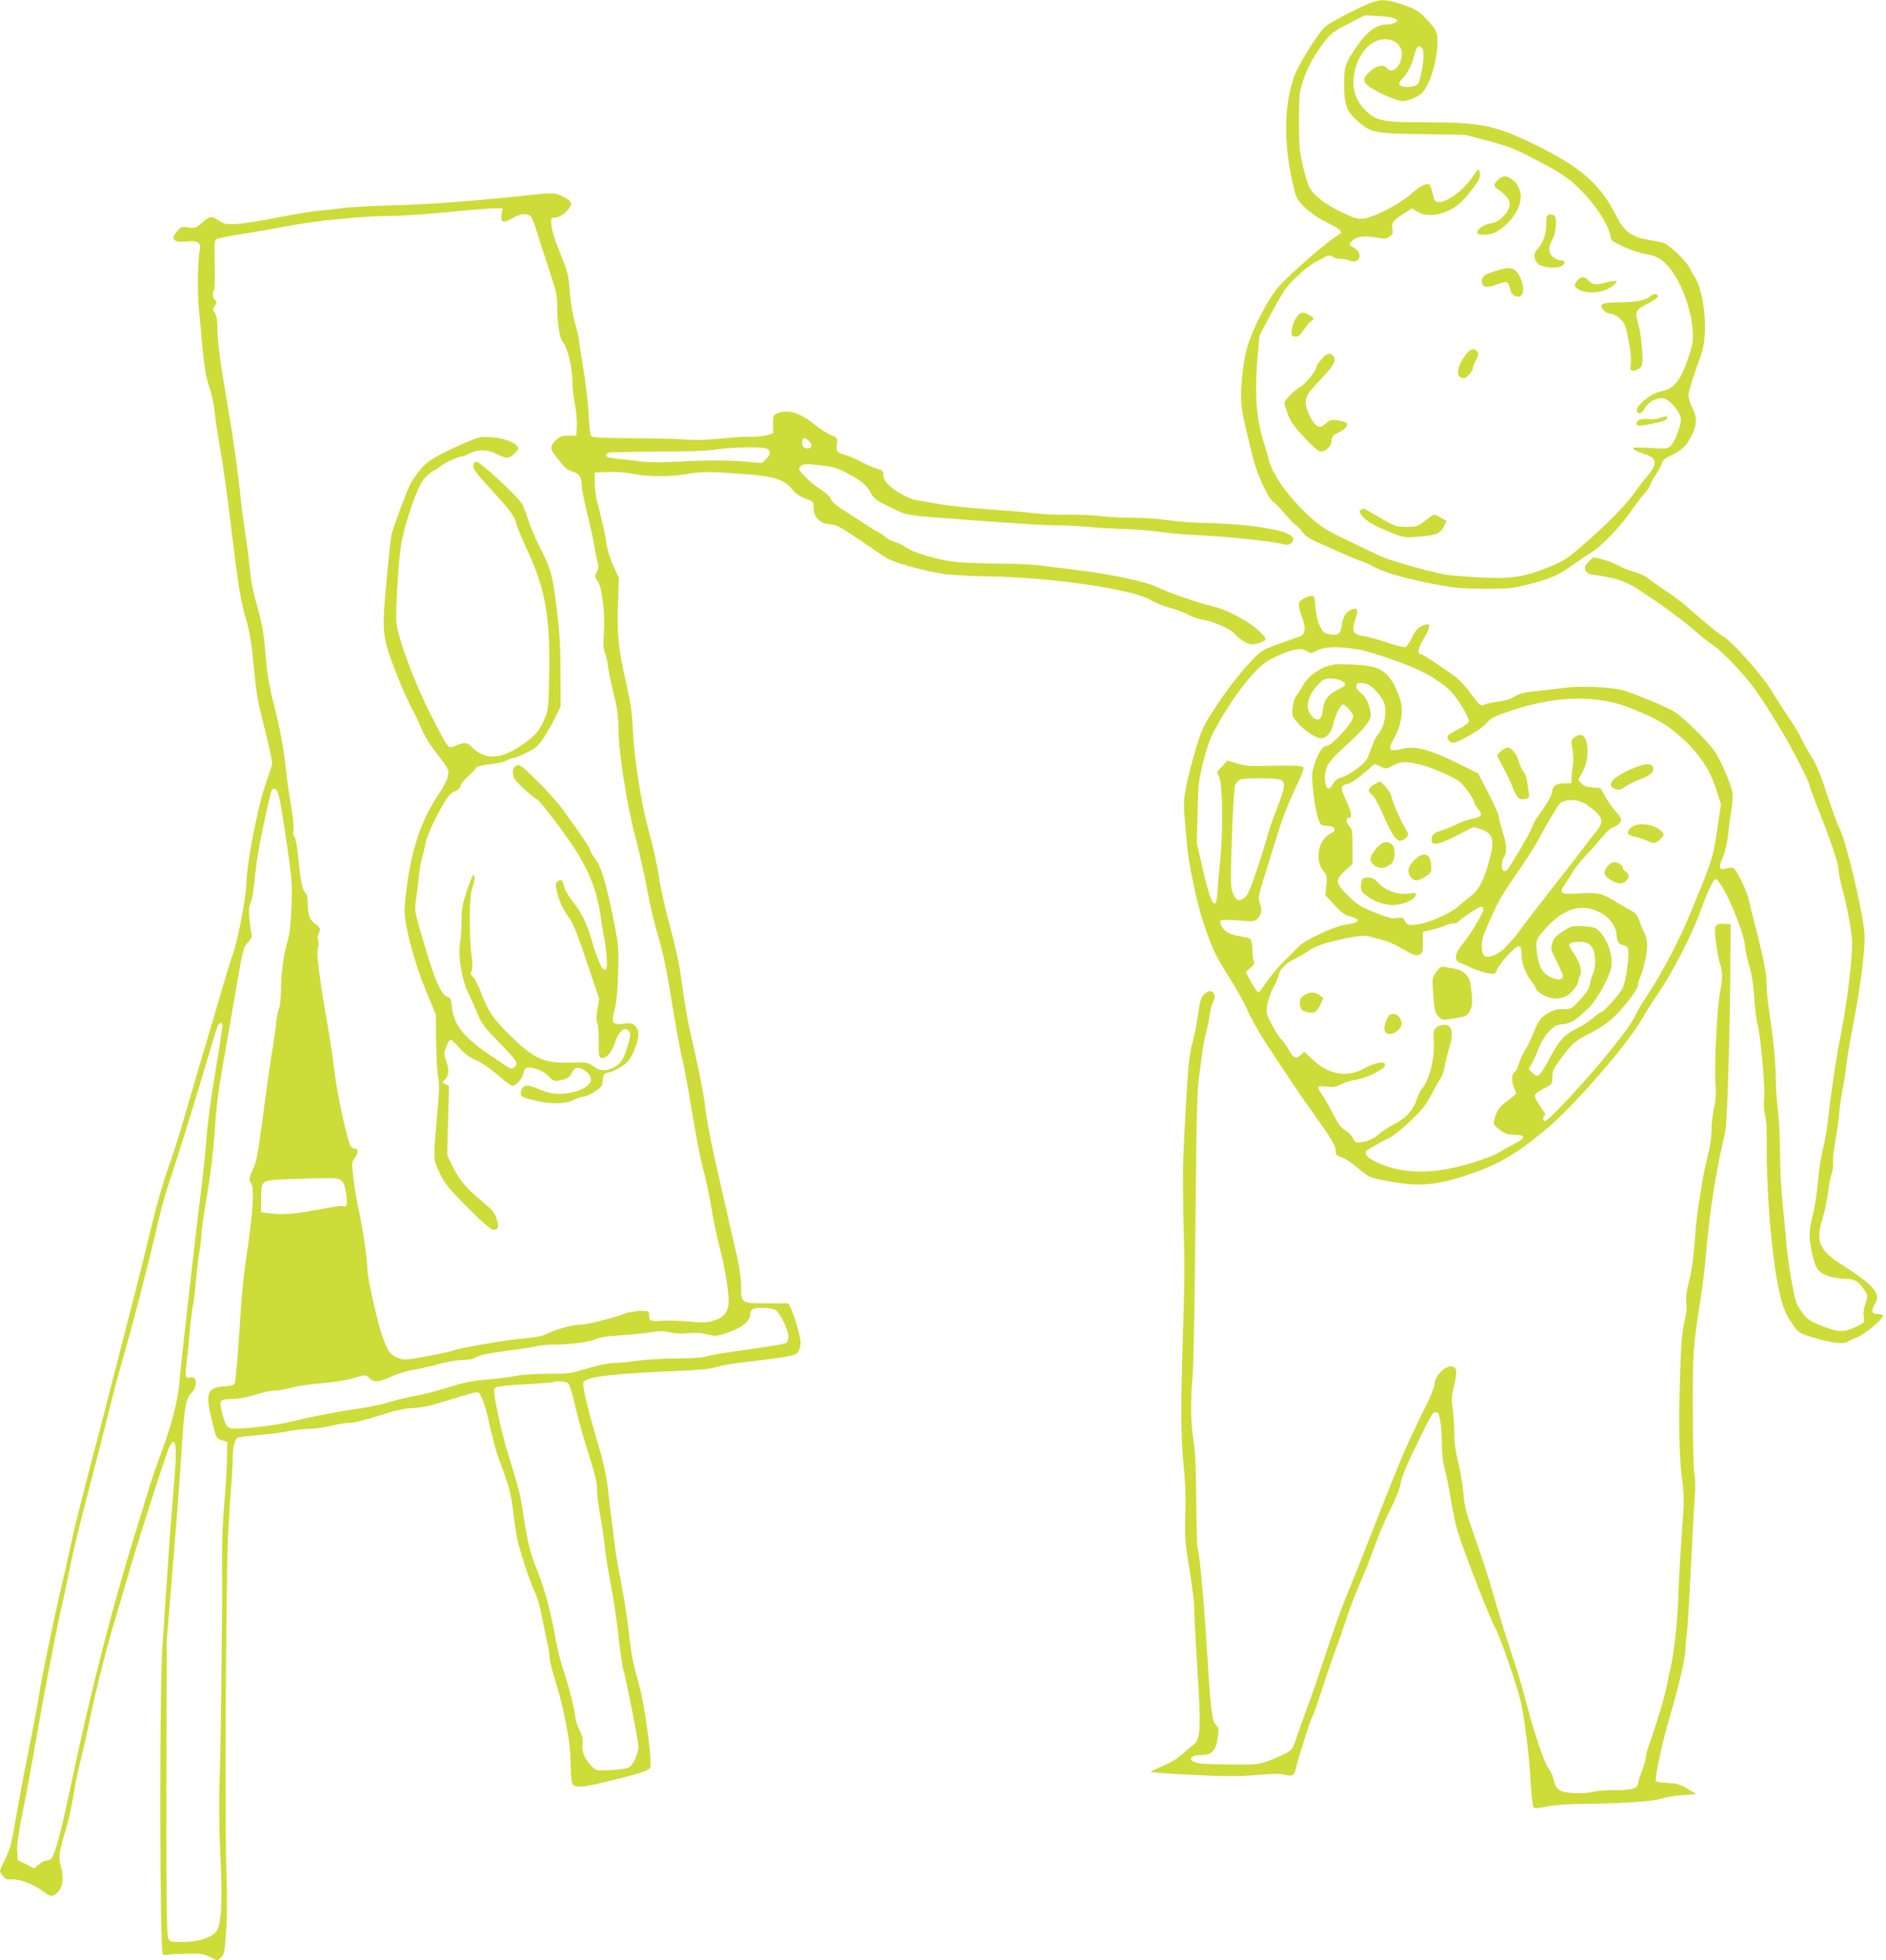 <?xml version="1.0" standalone="no"?>
<!DOCTYPE svg PUBLIC "-//W3C//DTD SVG 20010904//EN"
 "http://www.w3.org/TR/2001/REC-SVG-20010904/DTD/svg10.dtd">
<svg version="1.0" xmlns="http://www.w3.org/2000/svg"
 width="1232pt" height="1280pt" viewBox="0 0 1232 1280"
 preserveAspectRatio="xMidYMid meet">
<g transform="translate(0,1280) scale(0.1,-0.1)"
fill="#cddc39" stroke="none">
<path d="M8834 12726 c-91 -44 -165 -87 -185 -108 -51 -51 -174 -254 -198
-325 -70 -208 -66 -468 10 -757 15 -59 100 -136 206 -188 85 -41 108 -63 82
-78 -78 -46 -317 -252 -395 -341 -67 -76 -155 -241 -201 -378 -27 -82 -47
-235 -46 -346 2 -78 9 -118 78 -395 26 -107 103 -273 135 -290 11 -6 43 -39
71 -73 29 -34 63 -69 77 -79 14 -9 33 -30 44 -46 12 -19 41 -39 81 -57 34 -15
105 -46 157 -70 52 -24 113 -49 135 -56 22 -7 67 -27 100 -45 64 -35 223 -79
420 -115 94 -18 158 -23 295 -23 166 0 181 1 299 32 139 37 186 58 283 129 37
26 86 59 109 73 64 37 197 174 258 265 30 44 72 99 93 122 21 24 38 49 38 57
0 7 16 36 35 64 19 28 37 62 41 77 5 19 20 33 58 50 68 32 99 60 131 120 40
75 43 129 11 189 -14 27 -26 65 -26 85 0 20 23 99 51 176 46 125 52 151 56
241 6 119 -23 286 -60 344 -12 19 -31 52 -41 73 -23 44 -126 144 -165 159 -14
5 -60 16 -101 22 -115 19 -161 53 -214 160 -96 190 -214 299 -463 428 -307
157 -399 179 -758 179 -303 0 -344 7 -416 79 -75 75 -96 169 -63 280 20 69 56
122 105 156 70 48 165 31 190 -34 29 -76 -46 -181 -91 -127 -22 27 -67 18
-110 -21 -46 -41 -50 -62 -17 -91 37 -34 190 -103 227 -103 41 0 108 29 132
56 53 61 97 210 98 335 0 60 -8 77 -79 152 -43 46 -83 68 -177 96 -113 33
-131 30 -300 -53z m271 -45 c29 -12 29 -13 11 -27 -11 -8 -39 -14 -62 -14 -60
0 -127 -49 -186 -136 -81 -118 -88 -138 -88 -250 0 -136 16 -180 88 -244 87
-77 110 -82 429 -86 l272 -4 153 -40 c132 -35 175 -52 308 -122 189 -98 227
-126 330 -235 83 -89 160 -219 160 -270 0 -20 13 -30 88 -65 49 -22 111 -43
142 -47 70 -9 114 -36 162 -98 77 -101 136 -265 145 -403 5 -66 1 -87 -26
-170 -53 -157 -96 -210 -182 -226 -66 -13 -168 -97 -156 -128 10 -26 31 -18
51 18 20 38 68 66 113 66 45 0 123 -90 123 -141 0 -40 -38 -140 -63 -167 -22
-23 -25 -24 -142 -17 -110 5 -118 5 -100 -10 11 -9 38 -21 60 -27 86 -25 96
-61 35 -135 -22 -26 -65 -82 -95 -123 -61 -85 -178 -203 -340 -344 -100 -87
-120 -99 -221 -140 -161 -65 -243 -77 -456 -66 -95 5 -198 14 -228 20 -145 31
-362 94 -420 122 -36 17 -133 63 -215 103 -130 62 -162 82 -238 150 -132 119
-246 276 -269 373 -6 26 -19 72 -29 102 -53 159 -65 323 -43 582 l11 126 63
119 c34 65 78 142 97 171 48 72 150 163 231 205 60 32 69 34 86 21 11 -8 33
-14 50 -14 16 0 44 -5 62 -12 67 -24 92 46 29 84 -34 19 -35 21 -19 39 30 34
80 43 156 29 61 -11 72 -10 94 5 21 14 25 22 20 46 -8 43 1 58 68 100 l60 38
35 -22 c69 -42 193 -18 275 54 45 39 121 136 130 167 4 12 4 31 1 43 -6 18
-11 15 -41 -29 -64 -95 -166 -172 -228 -172 -22 0 -26 7 -37 56 -7 31 -18 58
-24 60 -22 9 -68 -17 -122 -66 -66 -60 -240 -150 -305 -157 -39 -5 -59 1 -139
39 -118 56 -195 117 -219 172 -10 22 -29 88 -42 146 -20 89 -23 132 -22 285 0
167 2 186 27 260 29 88 77 174 144 259 36 47 60 65 151 111 l107 55 80 -4 c44
-2 94 -9 110 -15z m185 -196 c15 -18 9 -108 -12 -190 -12 -45 -16 -51 -49 -59
-43 -10 -89 -1 -89 18 0 7 9 21 21 32 24 21 63 94 73 136 18 75 32 92 56 63z"/>
<path d="M9785 11625 c-31 -31 -31 -40 1 -62 88 -60 98 -108 37 -173 -30 -31
-49 -42 -88 -49 -66 -12 -116 -69 -62 -73 51 -3 84 5 119 29 101 69 159 176
138 252 -12 41 -25 60 -60 84 -34 23 -57 21 -85 -8z"/>
<path d="M10107 11393 c-4 -3 -7 -33 -7 -65 0 -62 -23 -121 -61 -159 -24 -24
-19 -67 10 -93 23 -21 108 -31 144 -17 34 13 36 41 3 41 -13 0 -35 9 -50 21
-33 26 -34 68 -5 116 22 35 31 126 15 152 -8 12 -39 15 -49 4z"/>
<path d="M9767 11030 c-70 -22 -87 -35 -87 -66 0 -39 31 -47 94 -23 30 12 62
19 69 16 8 -3 18 -22 21 -42 5 -24 15 -39 31 -47 50 -23 71 34 40 109 -33 78
-62 87 -168 53z"/>
<path d="M10308 10973 c-30 -35 -29 -42 4 -63 37 -22 101 -26 160 -9 40 11 97
53 87 64 -4 3 -35 -1 -69 -10 -67 -17 -88 -15 -115 15 -22 25 -47 26 -67 3z"/>
<path d="M10778 10864 c-24 -24 -90 -37 -198 -38 -121 -1 -143 -13 -100 -56
11 -11 31 -20 45 -20 15 0 39 -13 59 -32 31 -30 36 -44 54 -138 12 -63 18
-124 15 -152 -5 -46 -4 -48 19 -48 14 0 33 9 43 20 16 17 17 32 12 117 -4 54
-13 123 -22 153 -27 99 -24 105 55 145 39 20 70 42 70 50 0 20 -32 19 -52 -1z"/>
<path d="M8466 10723 c-14 -21 -26 -56 -28 -78 -3 -36 -1 -40 22 -43 20 -2 31
7 59 47 18 27 40 52 47 55 22 9 16 24 -16 41 -43 22 -57 19 -84 -22z"/>
<path d="M9570 10478 c-40 -55 -57 -112 -40 -133 7 -8 21 -15 30 -15 19 0 60
44 60 63 0 6 9 30 21 54 17 35 19 46 9 58 -21 26 -49 17 -80 -27z"/>
<path d="M8631 10453 c-17 -21 -31 -42 -31 -46 0 -25 -69 -112 -107 -134 -44
-26 -103 -86 -103 -105 0 -6 10 -38 22 -72 17 -46 41 -80 103 -147 44 -48 91
-91 103 -95 35 -10 76 24 80 67 3 30 9 38 44 54 46 22 68 49 53 64 -6 5 -31
12 -56 16 -40 6 -49 4 -78 -20 -27 -23 -36 -26 -55 -17 -29 13 -76 105 -76
150 0 47 12 66 101 159 81 84 101 122 79 148 -20 25 -47 17 -79 -22z"/>
<path d="M10850 10073 c-22 -9 -52 -13 -80 -10 -50 6 -80 -6 -80 -29 0 -13 8
-15 43 -11 57 7 140 27 151 37 20 19 -1 28 -34 13z"/>
<path d="M8890 9470 c-13 -8 -12 -13 6 -37 24 -33 89 -70 199 -114 74 -29 84
-31 165 -24 120 9 147 19 170 65 l20 38 -36 21 c-19 12 -40 21 -45 21 -5 0
-32 -18 -60 -40 -48 -38 -54 -40 -121 -40 -69 0 -75 2 -174 60 -56 33 -104 60
-106 60 -2 0 -10 -5 -18 -10z"/>
<path d="M3495 11530 c-377 -41 -663 -63 -915 -70 -162 -5 -320 -14 -350 -19
-30 -5 -93 -13 -140 -16 -47 -4 -175 -25 -285 -47 -110 -22 -231 -40 -270 -41
-61 -2 -75 1 -109 25 -44 30 -56 28 -109 -19 -36 -32 -42 -34 -86 -28 -45 6
-50 5 -74 -25 -31 -37 -32 -43 -12 -60 11 -9 34 -11 75 -7 72 8 96 -8 85 -57
-13 -64 -17 -267 -6 -382 35 -388 41 -430 66 -504 15 -41 30 -111 35 -155 4
-44 22 -161 39 -260 18 -99 50 -328 71 -510 47 -391 60 -466 99 -605 21 -73
35 -155 45 -270 22 -225 26 -248 80 -460 26 -101 46 -196 43 -210 -3 -14 -23
-77 -45 -140 -49 -138 -122 -520 -122 -635 0 -82 -58 -383 -92 -475 -11 -30
-42 -129 -68 -220 -27 -91 -80 -271 -118 -400 -39 -129 -98 -332 -132 -450
-35 -118 -82 -268 -107 -333 -24 -65 -68 -221 -99 -345 -30 -125 -75 -308
-100 -407 -26 -99 -90 -351 -144 -560 -53 -209 -131 -509 -173 -666 -41 -157
-92 -362 -112 -455 -20 -93 -52 -236 -72 -319 -52 -225 -120 -557 -138 -675
-9 -58 -39 -215 -66 -350 -28 -135 -65 -334 -84 -444 -28 -169 -39 -210 -69
-271 -20 -40 -36 -77 -36 -81 0 -5 9 -20 19 -34 16 -20 27 -24 58 -22 50 4
141 -30 198 -74 53 -40 65 -42 101 -11 34 30 43 100 21 174 -17 57 -13 84 37
252 14 46 35 140 46 210 11 69 32 169 45 221 14 52 39 163 56 245 42 209 119
512 180 712 28 92 71 236 94 318 47 161 212 678 244 760 10 28 25 50 32 50 20
0 22 -66 10 -220 -25 -304 -32 -395 -51 -680 -11 -165 -24 -361 -29 -435 -20
-286 -18 -1999 3 -2012 6 -4 20 -5 31 -2 12 3 68 6 125 7 93 2 111 -1 153 -22
l48 -23 23 21 c21 20 24 35 33 174 7 97 7 235 2 382 -11 291 -3 1945 11 2205
6 107 14 247 20 310 5 63 10 147 10 186 0 81 14 131 38 139 10 2 69 9 132 15
63 5 150 16 193 25 43 8 105 15 137 15 32 0 96 9 142 20 46 11 103 20 127 20
24 0 106 20 185 46 106 34 162 47 224 50 60 3 120 16 223 49 78 24 156 47 175
51 33 6 34 5 55 -42 11 -27 24 -67 29 -89 42 -188 57 -243 90 -332 56 -149 68
-195 84 -328 8 -66 20 -142 26 -169 17 -79 90 -297 116 -348 13 -25 33 -95 44
-155 12 -59 27 -136 35 -170 8 -34 15 -77 15 -95 0 -18 17 -89 39 -158 21 -69
47 -165 56 -215 10 -49 22 -112 27 -140 6 -27 12 -93 14 -145 6 -180 5 -177
49 -186 24 -4 88 7 222 41 245 62 253 65 253 107 -1 109 -42 394 -73 508 -44
158 -53 202 -72 375 -9 77 -31 219 -50 315 -19 96 -37 202 -40 235 -3 33 -12
107 -20 165 -8 58 -19 152 -25 209 -7 58 -27 159 -47 225 -92 315 -123 450
-110 464 36 35 196 53 632 71 134 6 203 13 233 25 24 8 105 23 180 31 289 34
335 42 354 65 10 13 18 39 18 61 0 39 -41 182 -66 232 l-15 27 -139 0 c-171 0
-169 -1 -169 113 -1 51 -10 122 -25 187 -25 106 -73 318 -146 640 -21 96 -44
207 -49 245 -6 39 -18 117 -26 175 -9 58 -36 191 -60 296 -43 183 -56 255 -90
499 -8 61 -38 194 -65 295 -28 102 -57 226 -65 275 -28 166 -46 249 -81 375
-46 168 -93 473 -100 645 -5 112 -14 174 -45 310 -50 223 -59 311 -52 513 l6
168 -37 81 c-21 46 -40 110 -45 145 -7 56 -30 160 -64 288 -6 25 -11 74 -12
110 l0 65 89 3 c53 2 119 -3 164 -13 96 -19 243 -19 357 1 92 16 145 16 410
-5 154 -12 221 -36 270 -96 25 -30 51 -48 88 -61 52 -19 52 -20 52 -61 0 -61
44 -104 108 -107 40 -2 64 -14 192 -101 81 -55 160 -109 177 -119 48 -30 274
-92 383 -105 55 -7 186 -13 290 -15 406 -6 944 -85 1054 -155 25 -16 81 -39
125 -50 43 -12 97 -32 120 -46 22 -13 69 -28 102 -34 68 -10 181 -63 202 -93
8 -10 32 -30 54 -44 32 -20 47 -24 78 -19 21 4 46 13 57 20 17 13 15 17 -31
63 -58 60 -215 144 -301 162 -81 17 -303 94 -375 130 -64 32 -294 81 -495 105
-60 8 -163 21 -228 29 -70 10 -191 16 -296 16 -99 0 -224 5 -279 10 -119 12
-279 58 -332 95 -20 14 -54 30 -73 36 -20 5 -49 20 -64 33 -15 13 -39 29 -53
36 -14 6 -63 37 -110 68 -47 30 -108 71 -137 89 -28 19 -54 44 -57 56 -3 13
-30 38 -65 61 -58 37 -141 116 -141 135 0 5 7 14 15 21 13 11 37 11 120 2 91
-10 114 -17 182 -53 90 -48 127 -79 154 -132 17 -33 35 -46 125 -89 117 -57
81 -51 494 -82 440 -32 507 -36 595 -36 50 0 144 -5 210 -11 66 -6 174 -12
240 -14 66 -2 167 -10 225 -18 58 -9 164 -18 235 -21 214 -10 515 -42 577 -62
27 -8 60 14 56 39 -7 51 -256 95 -568 102 -80 1 -194 10 -255 19 -60 9 -162
16 -225 15 -63 0 -155 4 -205 11 -49 6 -144 10 -210 9 -66 -2 -165 2 -220 9
-55 7 -198 19 -318 27 -121 9 -265 24 -320 35 -56 10 -121 21 -144 25 -49 8
-146 63 -185 105 -18 19 -28 42 -28 60 0 26 -5 30 -42 40 -24 7 -70 27 -103
45 -33 18 -80 38 -105 45 -54 15 -59 21 -53 71 5 38 5 39 -39 58 -24 10 -70
39 -100 64 -102 83 -176 106 -251 78 -25 -10 -27 -15 -27 -70 l0 -60 -42 -13
c-24 -7 -72 -11 -108 -10 -36 1 -121 -4 -190 -12 -85 -9 -165 -11 -250 -5 -69
4 -229 8 -356 8 -174 1 -234 4 -242 14 -6 7 -12 55 -15 107 -4 104 -19 233
-44 380 -9 52 -18 113 -20 135 -2 22 -15 76 -28 120 -14 47 -27 129 -33 200
-8 108 -14 131 -54 230 -47 114 -68 185 -68 229 0 22 5 26 29 26 36 0 101 57
101 89 0 15 -14 28 -50 46 -51 26 -67 27 -185 15z m-219 -130 c-8 -54 10 -60
71 -25 49 29 94 35 118 15 8 -7 26 -51 40 -98 15 -48 51 -160 81 -250 49 -148
54 -171 54 -251 0 -99 16 -199 35 -221 34 -41 65 -171 65 -279 0 -30 7 -88 16
-131 8 -42 14 -105 12 -141 l-3 -64 -52 0 c-43 0 -56 -5 -82 -29 -38 -37 -39
-59 -3 -102 15 -18 37 -46 49 -62 12 -16 39 -34 63 -41 45 -13 60 -38 60 -95
0 -18 17 -104 39 -192 21 -87 41 -179 45 -204 3 -25 11 -65 17 -90 10 -38 9
-51 -3 -75 -14 -26 -14 -31 7 -60 28 -43 49 -215 40 -340 -6 -70 -4 -100 9
-135 9 -25 16 -55 16 -68 0 -21 16 -96 56 -268 8 -33 14 -101 14 -150 0 -147
52 -484 109 -704 28 -107 64 -269 81 -360 16 -91 48 -223 70 -295 24 -79 52
-203 70 -315 46 -282 70 -418 90 -500 11 -41 39 -199 64 -350 25 -151 57 -315
72 -365 14 -49 37 -155 50 -235 13 -80 37 -197 54 -260 35 -137 60 -285 60
-357 0 -67 -31 -107 -101 -127 -42 -13 -70 -13 -162 -5 -62 6 -142 8 -178 4
-71 -6 -79 -1 -79 46 0 17 -7 19 -57 19 -32 -1 -76 -8 -98 -16 -84 -32 -252
-74 -296 -74 -51 0 -162 -31 -223 -62 -26 -13 -73 -22 -150 -28 -107 -9 -410
-61 -458 -79 -27 -10 -209 -46 -280 -56 -56 -7 -105 11 -136 50 -12 15 -35 70
-52 123 -35 114 -90 365 -90 414 0 61 -31 271 -55 378 -13 58 -29 153 -36 213
-12 105 -12 108 10 138 23 31 22 59 -2 59 -8 0 -19 6 -25 13 -20 24 -92 356
-107 489 -8 73 -30 221 -49 328 -50 284 -71 456 -59 483 6 13 7 31 2 45 -5 14
-5 31 1 42 17 31 11 48 -20 67 -35 20 -50 62 -50 139 0 32 -5 56 -14 63 -20
17 -32 77 -47 225 -7 74 -18 134 -25 141 -8 8 -11 26 -7 47 3 20 -4 89 -15
154 -12 66 -26 166 -32 224 -18 162 -38 271 -81 440 -27 107 -43 194 -50 280
-13 162 -24 236 -53 340 -38 136 -44 169 -56 285 -6 61 -20 164 -30 230 -11
66 -24 170 -30 230 -16 160 -46 372 -86 605 -46 267 -64 408 -64 492 0 46 -5
77 -16 93 -15 23 -15 27 -1 49 14 21 14 26 2 36 -16 13 -20 56 -7 64 5 3 7 77
5 164 -4 123 -2 161 9 169 7 6 74 20 148 32 74 11 221 36 325 56 198 37 485
64 690 66 61 0 214 11 340 23 127 13 261 24 299 25 l69 1 -7 -40z m2006 -1477
c32 -29 18 -61 -22 -48 -14 4 -20 15 -20 36 0 33 15 37 42 12z m-271 -53 c26
-14 24 -36 -7 -67 l-26 -26 -112 9 c-131 10 -246 9 -455 -1 -100 -5 -182 -4
-235 3 -45 6 -111 14 -148 17 -46 5 -68 11 -68 20 0 7 7 16 16 19 9 3 151 6
317 7 193 0 333 5 387 14 105 16 304 19 331 5z m-3192 -2257 c14 -55 27 -132
61 -368 27 -189 30 -226 24 -365 -4 -110 -11 -175 -25 -223 -27 -91 -43 -211
-44 -327 0 -52 -6 -104 -12 -115 -6 -11 -14 -49 -18 -85 -3 -36 -15 -117 -25
-180 -11 -63 -38 -254 -61 -425 -33 -256 -45 -318 -65 -357 -26 -51 -30 -78
-14 -94 22 -22 14 -180 -22 -419 -22 -144 -41 -318 -47 -435 -12 -205 -29
-410 -36 -446 -4 -19 -13 -22 -71 -26 -108 -7 -123 -45 -84 -208 33 -134 32
-132 70 -144 l35 -11 -2 -115 c-2 -63 -10 -194 -18 -290 -9 -98 -16 -257 -15
-360 2 -210 2 -230 -4 -805 -2 -231 -7 -516 -11 -632 -5 -137 -4 -309 4 -485
16 -331 7 -474 -29 -513 -38 -41 -119 -65 -216 -65 -83 0 -85 1 -96 28 -9 20
-12 270 -11 982 l2 955 35 425 c34 414 44 546 66 875 16 236 25 284 61 320 43
45 36 115 -10 100 -30 -9 -33 7 -21 105 6 47 15 137 20 200 6 63 15 138 20
165 6 28 15 102 20 165 6 63 15 144 21 180 7 36 13 85 14 110 4 58 10 107 47
325 16 99 33 246 38 326 11 171 23 277 51 438 12 64 47 268 79 453 56 330 58
339 89 374 22 24 30 42 25 53 -3 9 -10 52 -14 96 -6 62 -4 86 7 109 8 16 19
74 24 130 5 55 16 144 25 196 16 103 80 395 89 410 13 22 35 8 44 -27z m-366
-1500 c3 -5 -17 -136 -43 -292 -27 -159 -54 -353 -60 -440 -6 -86 -23 -244
-36 -351 -13 -107 -31 -253 -39 -325 -8 -71 -27 -229 -40 -350 -31 -266 -50
-443 -64 -590 -11 -122 -54 -283 -121 -460 -23 -61 -57 -159 -76 -220 -18 -60
-58 -191 -89 -290 -158 -512 -292 -1037 -415 -1620 -70 -334 -113 -495 -137
-513 -9 -6 -25 -12 -34 -12 -10 0 -31 -11 -47 -25 l-29 -25 -54 28 -54 27 -3
61 c-2 43 10 123 37 255 21 107 53 277 71 379 51 304 147 807 175 925 14 61
42 189 61 285 19 96 66 292 104 435 38 143 101 388 140 545 39 157 88 344 110
415 49 165 156 577 210 810 22 99 52 214 66 255 75 228 163 508 238 760 46
157 89 297 95 313 10 26 25 35 34 20z m776 -1021 c16 -12 24 -35 32 -85 10
-75 6 -91 -21 -82 -10 3 -74 -6 -143 -20 -151 -30 -252 -39 -332 -28 l-60 8 0
88 c1 121 0 121 173 127 312 11 329 11 351 -8z m2840 -848 c29 -21 81 -129 81
-170 0 -17 -6 -36 -12 -41 -12 -9 -84 -21 -413 -68 -49 -7 -103 -18 -118 -24
-16 -6 -96 -11 -185 -11 -86 0 -202 -7 -257 -15 -55 -8 -125 -15 -155 -15 -34
0 -102 -14 -175 -36 -113 -34 -128 -35 -255 -34 -84 0 -165 -5 -215 -15 -44
-8 -132 -19 -195 -24 -89 -7 -144 -19 -244 -51 -70 -22 -169 -47 -220 -56 -50
-9 -125 -27 -166 -40 -41 -13 -122 -30 -180 -39 -158 -23 -322 -54 -445 -85
-114 -29 -364 -57 -408 -46 -26 6 -39 30 -58 107 -18 78 -14 83 66 84 46 1 99
11 153 28 46 15 102 27 125 27 23 0 76 9 117 20 41 11 131 24 200 29 75 6 151
18 190 30 81 26 92 26 115 1 25 -28 64 -25 139 10 35 17 100 37 143 45 43 7
121 25 173 39 52 14 121 26 154 26 40 0 69 6 90 19 21 13 82 26 198 41 92 12
182 25 200 31 18 5 64 9 103 9 111 0 240 17 277 36 23 12 72 19 161 25 70 4
161 13 201 20 58 9 85 9 125 -1 32 -8 76 -9 119 -5 47 5 85 2 123 -8 50 -13
60 -12 114 5 107 34 165 78 165 125 0 11 5 24 12 31 18 18 129 15 157 -4z
m-1356 -478 c7 -8 26 -67 41 -133 25 -107 51 -200 108 -383 32 -104 38 -132
38 -185 0 -27 9 -95 19 -150 11 -55 24 -149 31 -209 6 -59 24 -172 40 -250 15
-77 38 -226 49 -331 12 -104 26 -203 31 -220 19 -61 100 -471 100 -509 0 -48
-34 -122 -63 -138 -12 -6 -65 -13 -117 -16 -94 -4 -95 -4 -124 24 -46 46 -68
100 -61 144 5 30 1 51 -19 93 -14 29 -26 63 -26 75 0 36 -50 234 -80 318 -16
45 -38 135 -50 200 -34 188 -69 319 -121 450 -48 121 -63 183 -94 388 -16 106
-25 143 -97 376 -20 63 -50 182 -67 265 -25 123 -28 152 -18 163 9 9 72 16
198 23 101 6 186 12 188 15 10 10 81 3 94 -10z"/>
<path d="M3045 9912 c-189 -83 -255 -122 -302 -181 -24 -31 -53 -72 -63 -92
-20 -38 -113 -286 -123 -330 -4 -15 -18 -150 -32 -300 -29 -308 -26 -352 25
-503 34 -100 112 -283 150 -351 16 -27 40 -79 54 -115 15 -36 50 -96 79 -133
102 -134 99 -129 94 -171 -4 -25 -28 -73 -72 -138 -120 -181 -186 -406 -212
-724 -8 -91 60 -353 142 -549 l62 -150 2 -180 c1 -99 7 -201 13 -227 9 -38 8
-90 -7 -255 -26 -293 -26 -285 20 -378 34 -69 59 -99 182 -222 104 -104 150
-143 167 -143 32 0 36 16 20 72 -12 39 -27 57 -94 113 -107 89 -149 139 -193
229 l-36 75 6 224 6 225 -22 12 -23 12 21 22 c25 27 26 57 5 120 -15 44 -15
50 1 92 9 24 22 44 29 44 7 0 32 -23 56 -51 27 -32 61 -59 89 -72 58 -25 115
-64 187 -127 32 -28 63 -50 70 -50 24 0 66 45 73 80 4 22 13 36 25 38 36 7
107 -21 139 -54 35 -38 42 -39 100 -22 29 9 43 20 51 40 6 15 18 30 27 33 37
12 99 -35 99 -75 0 -46 -100 -92 -200 -92 -50 -1 -82 6 -140 30 -82 34 -105
31 -116 -14 -8 -32 0 -38 91 -60 100 -25 199 -24 252 4 23 12 53 22 66 22 14
0 47 15 73 33 44 29 49 36 52 74 3 37 7 44 30 48 48 10 113 48 139 81 32 43
63 125 63 169 0 22 -8 43 -21 56 -18 18 -28 20 -73 15 -76 -10 -86 4 -61 92
13 49 19 115 23 242 4 174 4 176 -37 378 -45 218 -74 313 -113 364 -14 18 -29
44 -33 58 -7 23 -49 84 -183 270 -30 41 -104 124 -165 183 -101 99 -113 108
-134 98 -26 -12 -31 -51 -10 -89 15 -26 133 -132 147 -132 5 0 64 -72 130
-160 187 -248 255 -395 286 -620 8 -58 17 -112 20 -120 9 -25 23 -180 17 -196
-17 -46 -48 9 -99 181 -32 110 -69 184 -123 248 -22 27 -46 68 -53 90 -15 55
-20 60 -43 43 -17 -12 -18 -18 -7 -67 15 -65 40 -118 84 -179 23 -32 56 -115
112 -284 l80 -238 -11 -65 c-8 -46 -9 -73 -1 -92 6 -14 10 -70 9 -124 -1 -81
1 -99 15 -104 27 -10 68 30 85 84 31 93 68 126 99 88 10 -12 9 -27 -5 -78 -28
-99 -51 -136 -98 -158 -57 -25 -84 -24 -131 9 -38 26 -43 27 -154 24 -174 -5
-235 24 -404 191 -97 97 -126 139 -172 257 -20 52 -46 103 -57 112 -16 14 -18
21 -9 37 7 15 8 45 0 103 -17 139 -14 386 4 437 18 48 21 95 7 86 -5 -3 -24
-49 -42 -103 -28 -82 -33 -113 -34 -197 -1 -55 -5 -122 -10 -148 -13 -82 11
-230 52 -317 20 -41 49 -106 65 -145 24 -59 45 -86 132 -175 121 -123 133
-142 110 -165 -9 -9 -23 -14 -31 -11 -8 3 -68 42 -133 87 -173 117 -238 200
-248 317 -4 45 -8 55 -28 62 -46 18 -87 115 -169 400 -47 163 -48 166 -37 240
6 41 14 106 18 144 3 38 12 92 20 120 8 28 19 76 25 106 10 54 99 235 145 296
13 18 34 34 47 38 14 3 30 18 36 34 11 27 26 44 77 90 12 11 23 25 25 31 3 7
39 15 84 20 44 4 95 15 112 25 18 9 38 16 45 16 8 0 46 15 85 34 61 30 77 43
113 96 23 34 57 95 77 135 l35 74 -1 223 c0 176 -6 266 -26 425 -27 216 -34
241 -113 400 -28 54 -59 128 -70 165 -12 37 -30 84 -41 106 -23 45 -274 277
-299 277 -11 0 -18 -10 -20 -26 -3 -21 20 -51 122 -162 125 -136 147 -167 160
-222 4 -16 38 -98 77 -182 111 -241 143 -427 137 -786 -4 -211 -6 -237 -26
-289 -34 -85 -60 -117 -142 -175 -142 -101 -246 -109 -332 -26 -39 38 -49 39
-116 12 -32 -13 -35 -13 -54 11 -12 14 -64 113 -118 221 -100 202 -195 459
-210 569 -8 59 12 402 30 510 16 95 47 201 91 317 31 79 49 109 79 137 22 20
44 36 48 36 5 0 22 11 38 25 26 23 120 65 145 65 5 0 27 9 49 20 54 27 116 26
176 -5 63 -32 79 -31 116 5 26 26 28 33 17 47 -24 29 -95 53 -171 58 -69 5
-78 3 -163 -33z"/>
<path d="M10375 9130 c-25 -26 -27 -33 -17 -54 9 -20 21 -26 59 -31 128 -15
211 -43 288 -96 17 -11 55 -37 86 -57 89 -59 227 -162 289 -218 31 -28 83 -69
117 -92 33 -22 106 -92 161 -154 96 -106 133 -159 274 -390 66 -109 188 -344
188 -364 0 -7 23 -71 51 -141 84 -210 139 -372 139 -411 0 -20 12 -77 25 -127
25 -88 51 -224 62 -317 10 -91 -29 -427 -77 -658 -23 -111 -68 -413 -81 -550
-6 -52 -19 -127 -30 -167 -11 -39 -24 -123 -30 -185 -9 -106 -25 -209 -49
-303 -13 -56 -12 -108 5 -189 23 -109 41 -135 105 -157 30 -11 80 -19 111 -19
64 0 93 -17 129 -76 22 -34 22 -36 5 -86 -10 -32 -14 -64 -10 -87 6 -37 6 -37
-55 -66 -74 -35 -108 -35 -202 1 -95 36 -111 46 -154 106 -31 44 -38 66 -60
187 -14 75 -29 186 -34 246 -5 61 -16 178 -25 260 -9 83 -17 229 -17 325 0 96
-6 226 -14 288 -8 62 -14 157 -14 210 0 98 -19 290 -46 458 -8 50 -14 123 -14
162 0 68 -23 183 -85 417 -13 50 -27 108 -31 130 -8 44 -74 184 -96 203 -10 8
-24 9 -48 2 -51 -15 -56 0 -25 75 17 42 30 101 35 158 5 51 15 120 21 155 6
35 9 82 6 105 -8 53 -75 211 -115 269 -51 74 -213 232 -272 265 -67 38 -259
116 -332 137 -69 19 -285 29 -368 16 -36 -5 -117 -14 -180 -21 -93 -9 -122
-16 -154 -36 -25 -17 -63 -28 -108 -34 -37 -5 -78 -13 -89 -19 -26 -14 -35 -6
-93 74 -24 34 -64 78 -88 98 -50 41 -226 158 -238 158 -24 0 -16 39 21 101 46
77 47 105 2 88 -40 -15 -57 -33 -83 -89 -13 -27 -31 -52 -40 -55 -9 -3 -62 10
-118 29 -56 19 -124 38 -150 42 -77 11 -86 29 -56 118 19 56 10 73 -29 55 -36
-16 -54 -46 -62 -102 -9 -59 -21 -68 -76 -59 -40 6 -46 11 -67 54 -15 30 -25
73 -29 122 -5 69 -8 76 -27 76 -12 0 -36 -9 -53 -20 -37 -22 -37 -37 -2 -138
20 -59 14 -94 -18 -107 -10 -4 -62 -22 -116 -41 -54 -18 -112 -42 -130 -53
-56 -35 -191 -194 -291 -345 -92 -138 -101 -155 -142 -286 -23 -76 -52 -187
-64 -247 -20 -106 -21 -112 -5 -293 16 -182 21 -214 69 -435 26 -119 87 -298
130 -382 14 -29 59 -104 98 -165 40 -62 90 -153 111 -203 22 -49 77 -146 122
-215 168 -255 237 -357 288 -427 126 -175 162 -233 162 -265 0 -28 5 -33 40
-45 22 -7 70 -39 107 -71 64 -55 73 -60 155 -77 226 -46 334 -40 547 29 213
70 324 134 538 313 172 144 528 555 614 710 21 37 70 115 110 173 96 142 217
378 273 535 42 115 84 205 96 205 42 0 194 -350 195 -449 1 -14 12 -66 27
-116 17 -62 28 -129 33 -215 4 -69 13 -141 19 -160 19 -53 52 -415 45 -490 -4
-40 -1 -82 6 -110 8 -29 12 -103 11 -210 -3 -252 28 -657 65 -859 31 -166 46
-210 97 -288 44 -67 48 -70 182 -108 90 -25 163 -32 181 -17 5 5 32 17 59 27
51 19 174 119 175 143 0 7 -13 12 -35 12 -39 0 -45 16 -20 60 30 52 20 84 -42
140 -32 28 -103 79 -158 113 -160 100 -187 159 -141 305 14 45 31 123 37 173
6 50 17 109 25 131 7 21 11 51 8 66 -3 15 4 79 15 142 11 63 23 149 26 190 4
41 13 104 20 140 8 36 19 108 25 160 6 52 29 187 51 299 39 202 69 435 70 541
1 105 -115 608 -160 699 -16 31 -54 134 -85 230 -40 126 -69 195 -101 247 -25
40 -55 94 -67 120 -11 26 -49 89 -83 138 -34 50 -85 129 -113 176 -59 99 -246
310 -312 352 -41 26 -105 78 -253 207 -28 24 -87 68 -132 97 -44 30 -94 65
-112 80 -17 14 -57 32 -89 40 -31 9 -80 28 -108 44 -39 21 -130 50 -160 50 -1
0 -15 -13 -31 -30z m-1500 -571 c33 -5 135 -35 226 -68 171 -59 275 -115 363
-192 52 -46 139 -189 130 -213 -4 -9 -34 -31 -68 -48 -33 -17 -64 -35 -68 -41
-10 -16 10 -47 31 -47 36 0 176 80 216 123 35 39 54 49 160 85 306 102 574
107 800 13 170 -70 217 -98 313 -182 120 -106 193 -214 234 -347 l30 -94 -26
-172 c-26 -181 -31 -196 -192 -581 -58 -140 -167 -346 -248 -470 -44 -66 -85
-135 -93 -153 -17 -42 -66 -110 -172 -242 -148 -183 -395 -450 -418 -450 -15
0 -18 26 -2 35 6 4 1 19 -14 38 -13 18 -31 46 -40 63 -15 29 -15 33 1 47 9 8
36 24 60 36 39 20 42 24 42 62 0 48 8 64 69 144 65 85 85 102 181 150 47 24
107 62 133 86 73 64 177 197 177 226 0 13 5 34 11 45 21 40 49 159 49 210 0
30 -7 66 -17 83 -9 17 -24 52 -33 80 -14 42 -24 53 -66 75 -27 15 -76 43 -108
63 -74 46 -104 51 -228 43 -118 -7 -128 1 -81 67 17 23 38 57 47 75 10 19 50
68 89 110 40 42 89 98 110 124 20 26 47 50 60 54 30 9 57 34 57 53 0 8 -14 30
-32 48 -17 18 -48 61 -68 95 l-36 63 -51 3 c-37 2 -56 9 -72 26 l-22 23 31 57
c33 63 40 143 19 205 -13 36 -44 42 -77 14 -19 -17 -20 -23 -11 -73 6 -30 8
-75 4 -100 -4 -25 -8 -63 -9 -85 l-1 -40 -48 0 c-49 0 -77 -19 -77 -52 0 -21
-34 -82 -80 -143 -22 -30 -44 -66 -47 -80 -7 -30 -149 -274 -169 -291 -7 -6
-18 -8 -24 -4 -15 9 -12 68 5 91 21 28 18 79 -10 167 -14 43 -25 87 -25 97 0
11 -30 79 -67 150 l-67 130 -140 69 c-171 85 -268 111 -347 93 -100 -23 -108
-13 -60 72 39 67 58 168 43 228 -16 63 -48 132 -79 168 -54 65 -117 81 -328
83 -87 1 -193 -63 -236 -142 -10 -20 -28 -48 -40 -62 -12 -15 -22 -46 -25 -80
-6 -52 -4 -56 32 -98 47 -54 119 -101 154 -101 36 0 67 36 79 92 13 54 48 128
63 128 17 0 68 -58 68 -78 0 -38 -139 -192 -173 -192 -25 0 -55 -44 -78 -114
-21 -65 -22 -73 -11 -182 7 -63 20 -139 30 -169 17 -54 17 -54 62 -57 54 -4
66 -29 23 -50 -82 -39 -108 -175 -47 -247 22 -27 24 -35 18 -93 l-6 -63 57
-62 c39 -43 68 -66 93 -73 87 -24 81 -43 -20 -58 -75 -12 -265 -100 -304 -142
-13 -14 -55 -56 -94 -94 -39 -38 -91 -100 -116 -138 -25 -37 -49 -68 -54 -68
-5 0 -26 30 -46 66 l-37 67 30 26 c25 20 29 30 23 46 -5 11 -9 45 -9 76 -1 33
-6 61 -14 67 -7 6 -36 14 -64 18 -28 3 -66 15 -83 25 -34 21 -59 64 -44 79 5
5 52 5 114 0 105 -9 105 -9 128 16 25 28 27 53 10 101 -11 29 -7 48 36 185 27
84 66 212 88 283 22 73 68 190 105 268 50 102 64 140 55 149 -7 7 -56 10 -144
9 -73 -1 -155 -3 -181 -3 -26 -1 -75 7 -109 17 l-61 19 -33 -37 -34 -37 16
-39 c20 -52 24 -333 7 -516 -7 -71 -16 -169 -19 -217 -4 -63 -10 -88 -19 -88
-19 0 -39 58 -80 235 l-37 160 5 200 c4 187 7 209 39 337 28 109 46 155 88
230 129 226 258 386 352 434 127 65 197 80 239 51 20 -15 25 -14 53 1 56 30
139 34 281 11z m-116 -202 c39 -20 36 -36 -11 -56 -66 -29 -100 -70 -106 -130
-2 -28 -10 -56 -18 -62 -20 -17 -49 -2 -69 35 -26 49 -8 118 49 179 39 42 47
47 87 47 24 0 55 -6 68 -13z m191 -34 c33 -23 72 -69 87 -102 27 -57 9 -166
-34 -214 -9 -10 -22 -32 -29 -50 -7 -18 -21 -54 -31 -82 -15 -40 -31 -59 -82
-97 -35 -26 -78 -50 -97 -54 -24 -4 -40 -16 -55 -40 -11 -19 -25 -34 -30 -34
-17 0 -30 53 -23 95 10 64 27 87 135 186 134 123 170 171 163 212 -11 64 -34
112 -64 132 -18 12 -30 29 -30 43 0 18 5 22 33 22 18 0 44 -8 57 -17z m341
-519 c31 -8 99 -34 152 -58 88 -41 100 -51 142 -107 25 -33 45 -68 45 -76 0
-8 11 -28 25 -44 32 -39 24 -55 -33 -64 -25 -4 -71 -19 -102 -35 -30 -15 -79
-35 -108 -44 -39 -13 -53 -23 -58 -41 -15 -62 29 -59 164 10 l107 55 44 -13
c79 -24 95 -67 67 -177 -39 -151 -72 -217 -128 -261 -24 -18 -59 -47 -79 -65
-67 -59 -228 -124 -307 -124 -25 0 -35 6 -44 26 -11 23 -16 25 -52 20 -32 -6
-59 1 -145 36 -93 37 -114 50 -173 108 -86 83 -88 104 -20 166 l47 43 0 113
c0 104 -2 115 -22 135 -21 21 -22 53 -2 53 24 0 18 36 -16 110 -42 87 -40 103
14 113 16 3 61 34 100 68 l71 61 37 -17 c36 -17 37 -17 86 8 53 27 82 27 188
1z m-936 -93 c46 -10 44 -46 -14 -191 -27 -69 -57 -154 -65 -190 -9 -36 -40
-134 -69 -219 -42 -125 -57 -159 -80 -175 -35 -26 -56 -15 -76 39 -12 31 -13
86 -4 353 6 189 15 328 21 345 7 15 22 32 34 37 26 10 207 11 253 1z m2015
-168 c103 -76 112 -105 55 -175 -20 -24 -55 -69 -78 -100 -23 -31 -118 -154
-212 -273 -93 -119 -184 -237 -202 -263 -18 -25 -41 -55 -52 -66 -10 -12 -34
-37 -53 -57 -20 -22 -52 -42 -76 -49 -57 -18 -72 -4 -72 65 0 42 10 75 52 166
62 138 81 169 190 326 47 68 107 162 133 210 46 88 100 178 129 220 29 40 128
38 186 -4z m-680 -680 c0 -24 -88 -171 -134 -225 -53 -62 -60 -110 -19 -124
10 -4 45 -19 78 -35 33 -15 81 -31 106 -34 45 -7 46 -6 59 26 8 18 41 61 73
96 68 72 87 72 87 -2 0 -55 24 -121 59 -165 15 -19 31 -45 35 -57 9 -28 81
-63 130 -63 20 0 50 7 66 15 34 17 80 74 80 99 0 9 5 25 12 35 16 26 -3 92
-43 148 -16 23 -29 46 -29 51 0 13 25 22 63 22 51 0 72 -10 90 -40 21 -35 23
-130 3 -168 -7 -15 -17 -45 -20 -68 -6 -31 -21 -56 -64 -102 -57 -61 -58 -62
-109 -61 -39 1 -63 -5 -96 -24 -57 -34 -62 -40 -102 -138 -19 -45 -46 -99 -59
-119 -14 -21 -29 -56 -36 -78 -6 -23 -15 -44 -21 -48 -24 -14 -28 -53 -11
-100 l17 -46 -30 -24 c-17 -13 -44 -34 -60 -48 -19 -15 -37 -43 -47 -74 -15
-49 -15 -51 6 -70 46 -42 71 -52 123 -52 70 0 70 -21 1 -56 -29 -15 -78 -41
-108 -60 -34 -20 -111 -49 -200 -75 -180 -51 -322 -62 -460 -34 -94 19 -196
67 -206 97 -3 11 -4 20 -2 22 54 34 131 77 158 89 19 8 78 55 131 105 79 75
104 106 139 174 24 46 51 94 61 108 10 14 23 52 28 85 6 33 20 90 32 128 29
95 8 149 -54 133 -49 -12 -58 -31 -51 -105 9 -99 -29 -255 -75 -306 -10 -11
-24 -38 -31 -60 -28 -86 -75 -138 -170 -185 -25 -13 -62 -37 -82 -56 -36 -32
-91 -54 -136 -54 -17 0 -27 8 -34 28 -6 16 -28 38 -48 50 -30 17 -48 41 -85
114 -26 51 -58 107 -71 125 -36 48 -32 55 30 48 43 -6 61 -3 93 14 22 11 70
26 107 32 73 14 179 67 184 92 6 31 -64 21 -134 -18 -111 -62 -227 -45 -333
51 l-62 57 -23 -22 c-30 -29 -48 -20 -80 39 -15 27 -35 55 -45 62 -9 7 -36 48
-59 91 -41 78 -42 80 -33 138 6 33 23 83 39 112 17 29 33 66 36 83 8 38 45 74
106 104 25 12 68 37 95 56 38 25 81 41 178 64 138 32 182 36 237 19 19 -5 56
-16 82 -23 25 -7 78 -32 118 -56 61 -37 76 -42 98 -34 26 9 27 13 27 79 l0 70
65 16 c36 8 75 21 87 27 12 7 33 12 47 12 14 0 28 5 31 10 4 6 25 23 47 38 22
15 52 35 67 44 33 23 51 23 51 1z m780 -31 c49 -30 90 -91 90 -135 0 -38 17
-67 39 -67 10 0 24 -7 32 -16 18 -22 -5 -213 -33 -268 -21 -42 -124 -156 -140
-156 -6 0 -30 -18 -54 -39 -24 -21 -69 -50 -98 -64 -83 -39 -120 -79 -180
-191 -70 -130 -79 -138 -114 -103 l-26 27 19 32 c10 18 31 63 45 101 17 42 43
85 68 111 36 37 48 44 91 48 53 5 84 25 170 108 53 51 137 204 147 267 9 58
-12 140 -49 195 -41 60 -56 67 -142 70 -66 3 -74 1 -127 -34 -45 -29 -59 -45
-68 -76 -11 -36 -10 -43 29 -120 23 -45 41 -88 41 -96 0 -42 -95 -17 -133 35
-22 30 -41 105 -41 165 0 35 7 50 49 99 127 149 257 185 385 107z"/>
<path d="M9808 7897 c-16 -13 -28 -26 -28 -30 0 -3 17 -37 38 -74 20 -37 48
-96 62 -131 28 -73 45 -88 85 -78 26 7 27 9 20 49 -3 23 -9 58 -12 77 -3 19
-13 44 -23 55 -10 11 -24 41 -31 68 -11 45 -47 87 -73 87 -6 -1 -23 -11 -38
-23z"/>
<path d="M10650 7776 c-122 -54 -162 -107 -97 -129 23 -7 35 -4 68 19 22 15
63 35 91 45 60 20 88 42 88 68 0 41 -52 41 -150 -3z"/>
<path d="M10655 7397 c-35 -30 -25 -53 27 -61 22 -4 57 -16 79 -27 42 -21 59
-18 93 20 16 18 17 23 5 37 -43 52 -159 70 -204 31z"/>
<path d="M10501 7144 c-29 -36 -26 -56 9 -82 43 -32 86 -39 110 -17 26 23 25
47 0 63 -11 7 -20 19 -20 27 0 17 -30 35 -59 35 -11 0 -29 -12 -40 -26z"/>
<path d="M8978 7678 c-44 -25 -47 -43 -14 -69 13 -10 40 -58 61 -106 58 -138
93 -193 119 -193 13 0 31 9 42 21 16 18 16 23 4 42 -31 50 -91 181 -99 219 -6
25 -23 54 -43 74 l-33 33 -37 -21z"/>
<path d="M8986 7255 c-43 -52 -44 -78 -5 -108 31 -23 74 -17 108 14 26 24 29
99 5 123 -30 30 -68 20 -108 -29z"/>
<path d="M9237 7182 c-42 -43 -47 -77 -19 -112 21 -26 46 -24 100 10 26 16 32
26 32 54 0 94 -48 114 -113 48z"/>
<path d="M8896 7054 c-3 -9 -6 -30 -6 -47 0 -28 8 -37 56 -69 83 -55 177 -62
264 -20 19 9 36 26 38 36 4 17 -1 18 -42 12 -71 -11 -152 16 -198 65 -29 31
-45 39 -72 39 -22 0 -36 -6 -40 -16z"/>
<path d="M9386 6458 c-32 -42 -32 -49 -22 -172 7 -84 12 -103 32 -123 26 -26
24 -26 119 -10 65 11 71 15 88 47 18 35 18 80 1 182 -7 45 -47 84 -94 91 -19
4 -49 9 -66 12 -28 6 -35 3 -58 -27z"/>
<path d="M8516 6299 c-22 -17 -27 -28 -24 -58 3 -31 8 -37 37 -47 50 -16 70
-7 94 43 l22 45 -24 19 c-31 25 -72 24 -105 -2z"/>
<path d="M9073 6168 c-20 -26 -35 -77 -28 -97 17 -55 124 1 110 57 -7 30 -30
52 -56 52 -9 0 -21 -6 -26 -12z"/>
<path d="M11210 6755 c-10 -12 -10 -34 0 -113 6 -53 18 -115 26 -137 18 -52
18 -90 -1 -190 -19 -107 -38 -477 -29 -590 5 -68 3 -109 -10 -162 -9 -40 -16
-105 -16 -145 0 -44 -10 -109 -24 -164 -13 -50 -29 -127 -36 -170 -6 -43 -18
-117 -26 -164 -8 -47 -19 -155 -25 -240 -7 -100 -20 -188 -36 -248 -17 -67
-22 -105 -17 -140 4 -29 0 -69 -9 -107 -20 -76 -26 -153 -33 -390 -9 -304 -4
-511 13 -647 15 -117 15 -145 0 -350 -9 -123 -19 -295 -22 -383 -6 -189 -27
-391 -50 -495 -10 -41 -21 -95 -25 -120 -9 -56 -80 -291 -114 -383 -14 -37
-26 -80 -26 -95 0 -15 -11 -54 -25 -87 -13 -33 -25 -70 -25 -82 0 -31 -50 -44
-157 -42 -48 1 -110 -4 -136 -11 -28 -7 -80 -11 -128 -8 -93 6 -115 20 -130
88 -5 23 -20 56 -33 74 -30 41 -85 200 -141 411 -25 94 -56 202 -69 240 -45
131 -116 360 -156 500 -21 77 -71 230 -110 340 -62 174 -73 213 -80 300 -5 55
-20 147 -34 205 -18 72 -26 133 -26 193 0 49 -5 119 -10 156 -9 55 -8 81 6
142 22 98 22 119 2 132 -41 27 -128 -52 -128 -116 0 -15 -33 -94 -74 -175 -97
-194 -154 -326 -286 -665 -61 -155 -132 -336 -159 -402 -27 -66 -62 -154 -79
-195 -16 -41 -48 -129 -70 -195 -107 -319 -127 -379 -170 -495 -25 -69 -56
-154 -67 -190 -20 -58 -27 -67 -66 -89 -24 -13 -75 -35 -114 -49 -65 -23 -81
-25 -235 -24 -91 1 -187 4 -213 8 -79 10 -75 54 5 54 77 0 103 28 114 125 6
47 4 57 -14 72 -24 22 -35 108 -56 463 -21 342 -50 660 -63 690 -4 8 -7 148
-9 310 -1 215 -6 323 -18 397 -18 114 -20 256 -6 408 5 55 12 350 15 655 3
305 8 706 10 890 2 184 9 364 15 400 5 36 14 101 19 145 5 44 18 116 29 160
11 44 23 101 26 128 3 26 13 61 21 77 12 23 13 35 5 50 -14 26 -33 25 -64 -2
-20 -20 -27 -40 -41 -138 -9 -63 -25 -144 -36 -180 -12 -39 -24 -119 -29 -200
-14 -194 -32 -546 -32 -610 0 -282 1 -315 7 -515 3 -93 1 -330 -6 -525 -17
-491 -16 -727 3 -910 11 -105 14 -208 11 -320 -4 -151 -2 -182 26 -353 17
-104 31 -212 31 -240 0 -29 9 -212 21 -407 26 -407 22 -469 -28 -505 -15 -11
-49 -39 -74 -62 -27 -26 -76 -55 -120 -73 -41 -17 -77 -34 -82 -39 -4 -4 118
-13 270 -20 222 -11 307 -11 423 -1 106 9 156 9 185 1 46 -12 61 -4 70 42 13
58 96 322 106 334 6 6 37 94 69 195 33 100 73 217 89 258 16 41 46 127 66 190
20 63 62 170 92 239 30 68 72 175 94 238 22 63 66 167 99 232 37 73 63 138 70
176 6 39 37 115 86 215 120 246 120 245 141 248 18 3 22 -5 32 -61 6 -36 11
-102 10 -148 -1 -56 6 -111 19 -164 12 -44 30 -136 41 -205 11 -70 30 -156 41
-193 44 -143 213 -578 248 -637 29 -49 146 -390 166 -480 27 -124 57 -366 65
-528 5 -84 13 -158 19 -164 7 -7 34 -5 87 6 47 10 130 16 214 17 248 1 482 16
531 34 25 9 87 20 138 23 l93 7 -58 35 c-48 29 -70 35 -128 38 -38 2 -74 7
-78 11 -11 11 45 270 92 426 54 181 101 382 101 432 0 23 4 75 10 115 5 40 16
226 25 413 9 187 20 392 25 455 6 77 6 130 -1 160 -6 27 -11 196 -11 415 -1
386 1 414 52 740 11 72 25 180 30 240 21 233 29 295 54 460 15 94 36 208 47
255 11 47 24 108 30 135 12 62 30 648 32 1050 l2 300 -41 3 c-28 2 -45 -2 -54
-13z"/>
</g>
</svg>
